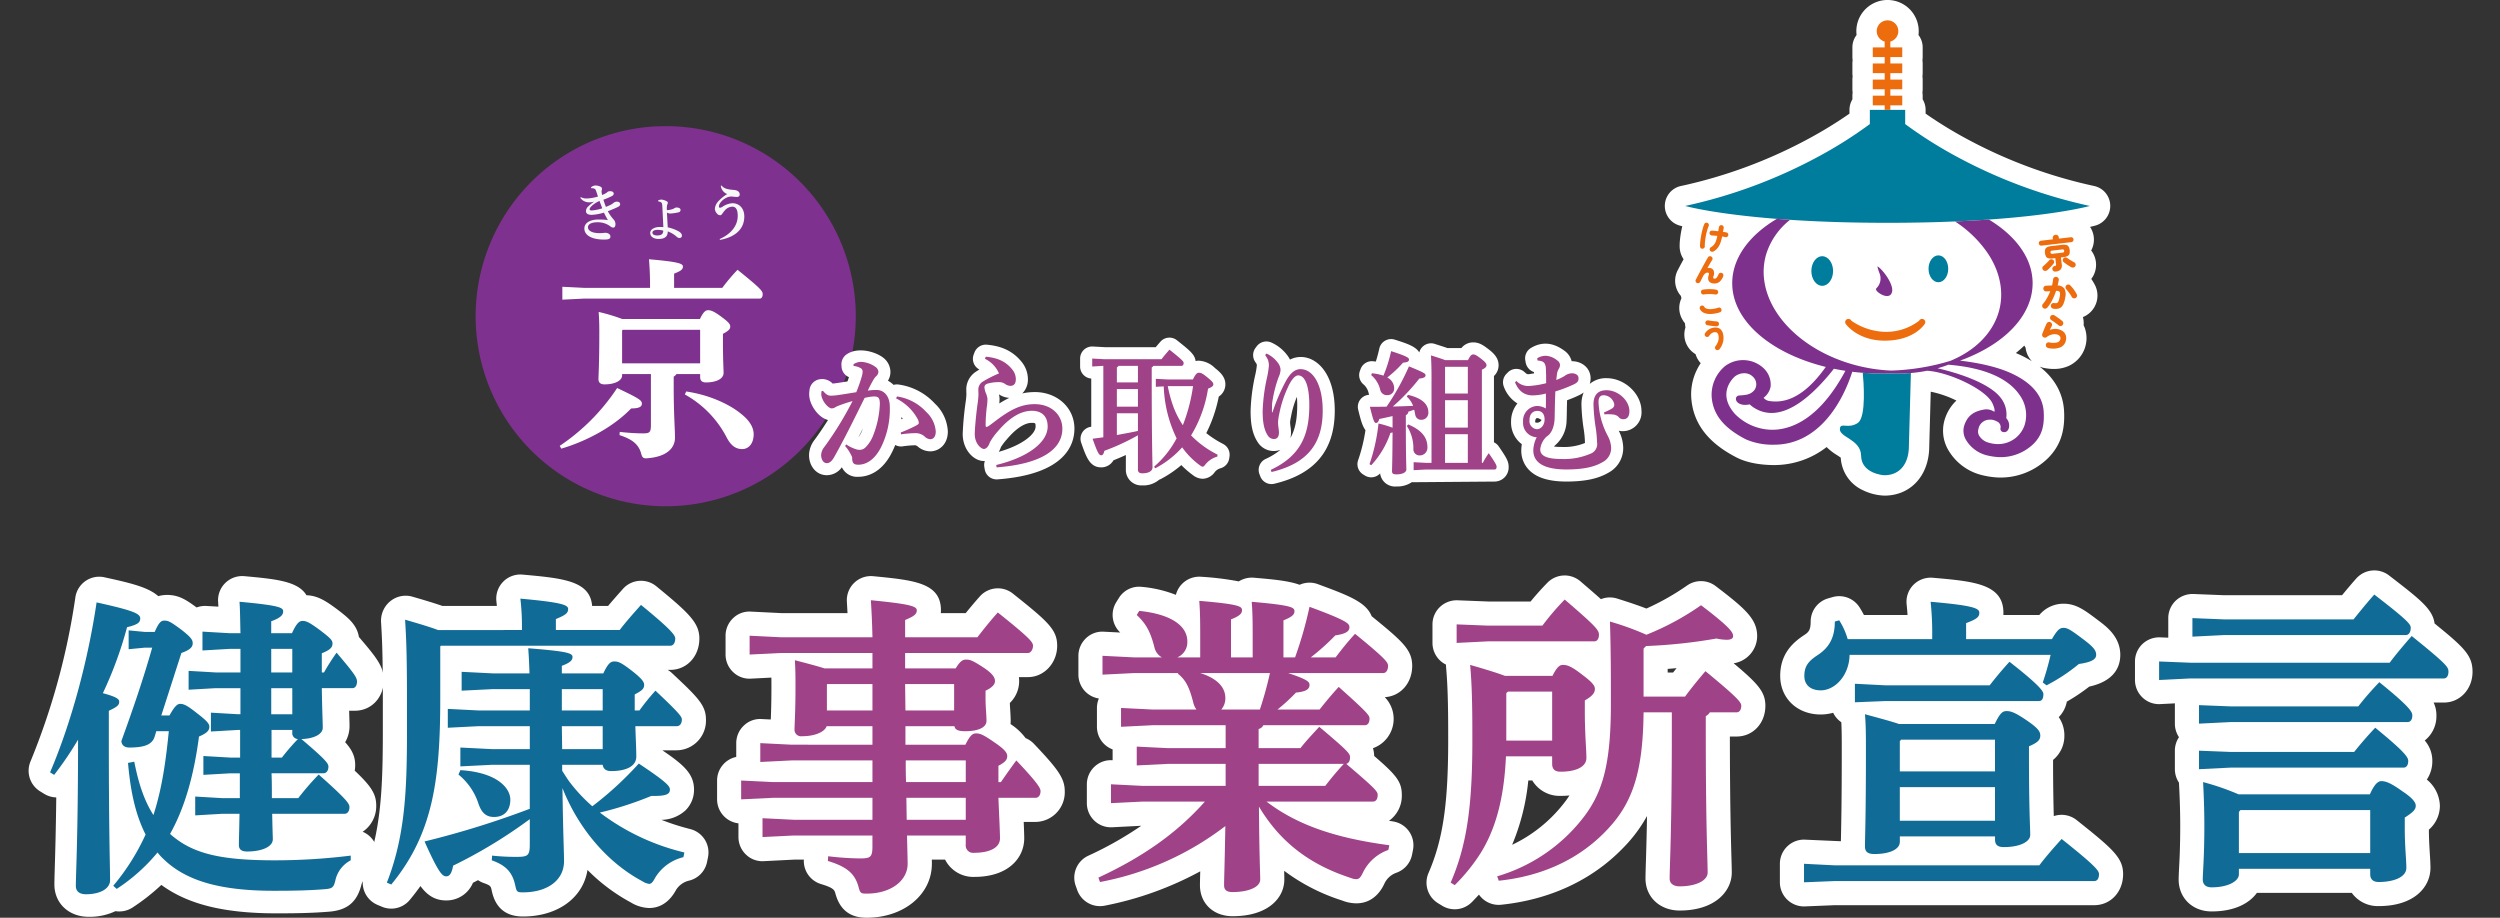 <svg xmlns="http://www.w3.org/2000/svg" width="670" height="245.953" viewBox="0 0 670 245.953">
  <rect x="0" y="0" width="670" height="245.953" fill="#333333" stroke="none"/>
  <g id="kv_logo" transform="translate(8357 11073.003)">
    <g id="キャッチコピー" transform="translate(-8357 -11039.201)">
      <g id="グループ_38969" data-name="グループ 38969" transform="translate(7.67 119.07)">
        <path id="パス_43532" data-name="パス 43532" d="M97.289,55.837c0-3.625-1.957-6.009-6.668-11.531-.535-3.367-3.069-5.3-5.793-7.384-2.992-2.22-5.211-3.7-8.263-3.8-2.241-3.793-8.337-4.349-16.639-5.112a6.473,6.473,0,0,0-7.039,6.9c.03.414.052.832.073,1.267L49.778,36a6.407,6.407,0,0,0-2.651.4c-2.776-2.035-4.737-3.358-7.914-3.358a8.377,8.377,0,0,0-2.358.328c-2.785-2.492-7.888-3.617-14.436-5.061a6.463,6.463,0,0,0-7.785,5.371A185.939,185.939,0,0,1,2.625,77.626a6.467,6.467,0,0,0,2.556,8.048l1.095.672a6.432,6.432,0,0,0,3.237.957c-.108,9.2-.289,15.126-.4,18.872-.065,2.1-.1,3.535-.1,4.47,0,5.013,3.849,8.656,9.16,8.656a16.191,16.191,0,0,0,7.216-1.513,6.512,6.512,0,0,0,4.569-.974,55.774,55.774,0,0,0,7.716-6.061c7.156,5.246,16.9,7.621,30.842,7.621,5.28,0,9.475-.073,14.052-.44,4.966-.384,7.608-2.6,8.768-7.406.272-.78.539-.918.8-1.056A6.458,6.458,0,0,0,95.6,103.74v-1.263a6.465,6.465,0,0,0-3.974-5.966,8.263,8.263,0,0,0,3.638-7c0-3.073-1.276-5.147-5.763-9.375a8.786,8.786,0,0,0,.125-1.483c0-2.332-.836-4.1-2.69-6.147a8.475,8.475,0,0,0,1.172-4.293c0-.668-.03-1.66-.073-3.026-.009-.345-.017-.716-.03-1.116H89.56c4.405,0,7.729-3.539,7.729-8.233" transform="translate(-2.104 -26.47)" fill="#fff"/>
        <path id="パス_43533" data-name="パス 43533" d="M112.021,96.106a62.215,62.215,0,0,1-7.7-2.466,9.812,9.812,0,0,0,6.423-2.526,7.724,7.724,0,0,0,2.3-5.574c0-4.255-2.836-6.7-8.492-10.539h3.875a7.947,7.947,0,0,0,7.815-8.237c0-3.9-2.3-6.056-9.112-12.457a6.464,6.464,0,0,0-1.147-.858h.677c4.457,0,7.815-3.612,7.815-8.406,0-4.2-2.819-6.862-11.544-14.009a6.472,6.472,0,0,0-8.923.694c-1.427,1.6-2.754,3.095-3.992,4.578H85.735c-.535-6.746-7.824-7.41-18.643-8.393a6.469,6.469,0,0,0-7.013,7.151c.047.422.091.836.125,1.241H45.586c-1.841-.647-4.349-1.418-8.19-2.526A6.515,6.515,0,0,0,31.577,35.1a6.749,6.749,0,0,0-2.405,5.591c.241,4.061.474,7.9.474,20.518l0,3.8c.022,17.63.043,30.372-4.944,43.1a6.465,6.465,0,0,0,3.47,8.3l1.181.5a6.455,6.455,0,0,0,7.531-1.828q1.519-1.836,2.841-3.7c1.8,2.457,3.884,3.858,6.91,3.858A7.68,7.68,0,0,0,53.8,110.5c.453-.228.905-.466,1.358-.7a6.411,6.411,0,0,0,1.522.776c1.862.664,1.9.849,2.155,2.06.961,4.582,3.772,6.906,8.345,6.906,9.358,0,16.147-5.022,17.315-12.475a48.751,48.751,0,0,0,11.621,8.712,9.973,9.973,0,0,0,4.91,1.487c4.293,0,6.4-3.375,7.224-4.884a5.622,5.622,0,0,1,3.319-2.418,6.455,6.455,0,0,0,4.97-5.052l.254-1.263a6.463,6.463,0,0,0-4.772-7.539" transform="translate(65.285 -26.793)" fill="#fff"/>
        <path id="パス_43534" data-name="パス 43534" d="M128.981,71.409a15.738,15.738,0,0,0-4.039-3.763c.026-.289.039-.582.039-.866,0-.789-.052-1.733-.116-2.78-.039-.625-.086-1.3-.108-2.009a8.16,8.16,0,0,0,2.5-5.819,9.275,9.275,0,0,0-.069-1.112h2.44c4.306,0,7.815-3.767,7.815-8.4,0-4.332-2.457-6.474-11.863-13.979a6.466,6.466,0,0,0-8.858.746c-1.448,1.625-2.7,3.129-3.8,4.492H106.26c.017-.25.03-.509.03-.772,0-7.362-7.212-8.065-18.13-9.13a6.464,6.464,0,0,0-7.078,6.828c.056.974.116,1.991.172,3.078l-17.475,0-8.419-.418a6.279,6.279,0,0,0-4.78,1.772,6.459,6.459,0,0,0-2.009,4.686v5.052A6.473,6.473,0,0,0,50.581,53.7a6.3,6.3,0,0,0,4.78,1.772l5.492-.28c.009.845.009,1.685.009,2.578,0,4.039-.095,6.832-.172,8.651L58.223,66.3a6.265,6.265,0,0,0-4.78,1.776,6.456,6.456,0,0,0-2.009,4.681v3.694A6.462,6.462,0,0,0,46.3,82.776v5.052a6.471,6.471,0,0,0,5.724,6.423v3.677a6.476,6.476,0,0,0,2.009,4.686,6.279,6.279,0,0,0,4.785,1.772l8.1-.41h2.634a6.464,6.464,0,0,0,4.586,6.543c3.483,1.047,3.634,1.634,3.892,2.612,1.2,4.319,3.927,6.418,8.332,6.418,9.975,0,17.5-6.216,17.5-14.466,0-.315,0-.681-.013-1.108h3.556a8.465,8.465,0,0,0,7.841,4.63c9.233,0,13.367-5.194,13.367-10.341,0-.879-.06-2.474-.138-4.392h3.185a7.946,7.946,0,0,0,7.815-8.233c0-3.474-1.862-5.957-8.259-12.7a6.515,6.515,0,0,0-2.224-1.526" transform="translate(138.21 -26.468)" fill="#fff"/>
        <path id="パス_43535" data-name="パス 43535" d="M153.787,93.577l-.944-.129a8.232,8.232,0,0,0,3.444-6.931c0-3.569-1.513-5.362-7.414-10.453a7.8,7.8,0,0,0-.315-2.082,8.329,8.329,0,0,0,3.16-13.677c4.22-.241,7.349-3.767,7.349-8.393,0-4.375-2.75-6.681-10.871-13.311-1.5-3.811-6.315-5.586-14.4-8.578a6.435,6.435,0,0,0-4.9.168c-3.017-1.1-7.233-1.461-12.276-1.9a6.583,6.583,0,0,0-4.026.987,79.117,79.117,0,0,0-10.044-1.237,6.479,6.479,0,0,0-6.815,4.845,33.014,33.014,0,0,0-9.143-2.142,6.368,6.368,0,0,0-6.173,3.043l-.677,1.095a6.465,6.465,0,0,0,1.026,8.048l.047.052L76.4,42.76a6.265,6.265,0,0,0-4.78,1.776,6.473,6.473,0,0,0-2.009,4.681v5.052a6.467,6.467,0,0,0,5.483,6.393,6.5,6.5,0,0,0-.517,2.535v5.052A6.473,6.473,0,0,0,76.58,72.93a6.365,6.365,0,0,0,2.2,1.375v2.9l-.116,0a6.357,6.357,0,0,0-4.78,1.772,6.476,6.476,0,0,0-2.009,4.686v5.052a6.49,6.49,0,0,0,2.009,4.686,6.4,6.4,0,0,0,4.78,1.772l7.793-.4a94.667,94.667,0,0,1-14.208,8.031,6.471,6.471,0,0,0-3.367,8.039l.418,1.177a6.477,6.477,0,0,0,7.375,4.164,89.077,89.077,0,0,0,25.583-9.2l0,.121c-.043,1.746-.073,2.836-.073,3.586,0,4.9,3.6,8.319,8.742,8.319,9.582,0,13.871-4.94,13.871-9.832,0-.547-.017-1.289-.043-2.336a52.136,52.136,0,0,0,15.557,7.966,10.411,10.411,0,0,0,3.785.75c5.043,0,7.048-4.25,7.561-5.367a5.6,5.6,0,0,1,3.073-2.793,6.47,6.47,0,0,0,4.293-4.867l.25-1.263a6.463,6.463,0,0,0-5.487-7.677" transform="translate(211.732 -26.338)" fill="#fff"/>
        <path id="パス_43536" data-name="パス 43536" d="M172.731,51.483a7.426,7.426,0,0,0,6.3-7.224c0-4.582-3.056-7.332-11.138-13.479a6.478,6.478,0,0,0-7.617-.159,66.441,66.441,0,0,1-10.927,6.194c-1.983-.772-4.586-1.66-7.854-2.681a6.455,6.455,0,0,0-4.336.164c-1.479-1.336-3.3-2.892-5.509-4.793a6.468,6.468,0,0,0-8.858.41c-1.7,1.754-3.108,3.328-4.487,5.017l-11.151,0L98.736,34.6A6.558,6.558,0,0,0,94,36.4a6.463,6.463,0,0,0-1.987,4.664v4.966a6.476,6.476,0,0,0,2.009,4.686,6.557,6.557,0,0,0,1.612,1.121,5.736,5.736,0,0,0,.026.664c.405,4.543.565,9.574.565,17.975.082,18.272-1.3,28.014-5.28,37.23a6.462,6.462,0,0,0,2.548,8.069l1.095.672a6.458,6.458,0,0,0,8.031-1.009c.6-.616,1.22-1.272,1.854-1.957a6.454,6.454,0,0,0,5.961,2.711c13.035-1.354,24.307-6.6,32.579-15.13a39.074,39.074,0,0,0,6.5-8.647c-.1,5.767-.224,9.742-.31,12.514-.06,2-.1,3.349-.1,4.246,0,4.961,3.854,8.569,9.16,8.569,9.591,0,13.962-5.272,13.962-10.173,0-.841-.035-2.116-.091-4-.138-5.13-.405-14.557-.418-32.463h1.789c4.405,0,7.724-3.543,7.724-8.237,0-3.66-1.854-5.815-8.487-11.38m-55.046,31.4h1.069a8.522,8.522,0,0,0,7.591,4.125c.832,0,1.621-.039,2.367-.112-.293.457-.595.9-.914,1.336a38.5,38.5,0,0,1-14.449,11.893,59.543,59.543,0,0,0,4.336-17.242m39.735-30.1c-.323.4-.634.789-.935,1.168h-1.448v-.97q1.209-.091,2.384-.2" transform="translate(284.22 -26.594)" fill="#fff"/>
        <path id="パス_43537" data-name="パス 43537" d="M191.915,93.047a6.5,6.5,0,0,0-6.121-1.056c-.086-3-.185-7.625-.194-15.061a8.271,8.271,0,0,0,3.03-6.518,8.5,8.5,0,0,0-1.509-4.948,7.943,7.943,0,0,0,2.164-4.151,51.03,51.03,0,0,0,6.013-4.03c6.819-1.513,8.319-5.392,8.319-8.509,0-4.811-3.677-7.565-5.854-9.2-3.716-2.81-5.957-4.509-9.367-4.509a8.428,8.428,0,0,0-6.479,3.03h-9.634c.009-.194.013-.4.013-.6,0-7.742-7.953-8.431-18.953-9.388a6.519,6.519,0,0,0-5.168,1.905,6.453,6.453,0,0,0-1.819,5.2c.09.914.181,1.806.241,2.884H134.917c-.353-.69-.75-1.371-1.164-2.035a6.464,6.464,0,0,0-7.246-2.767l-1.177.336a6.469,6.469,0,0,0-4.69,6.22c0,2.241-.539,2.841-1.707,3.6-3.009,1.97-6.457,5-6.457,10.966,0,5.987,4.556,10.337,10.841,10.337a12.392,12.392,0,0,0,3.349-.461,6.453,6.453,0,0,0,2.185,2.535c.121,2.3.121,4.517.121,7.793,0,12.9-.129,19.053-.2,22.449-.013.634-.022,1.181-.035,1.655l-9.556-.422a6.414,6.414,0,0,0-4.78,1.772,6.48,6.48,0,0,0-2.013,4.686v4.97a6.472,6.472,0,0,0,6.466,6.466c.086,0,.177,0,.263-.009l7.987-.328h69.546c4.4,0,7.724-3.578,7.724-8.319,0-4.4-2.793-6.806-12.462-14.492" transform="translate(356.95 -26.143)" fill="#fff"/>
        <path id="パス_43538" data-name="パス 43538" d="M214.76,41.855c-.517-3.871-3.832-6.423-12.207-12.88a6.469,6.469,0,0,0-8.742.78c-1.1,1.22-2.509,2.892-3.849,4.526H158.408l-8.293-.332a6.605,6.605,0,0,0-4.737,1.8,6.455,6.455,0,0,0-1.987,4.664v4.966c0,.091,0,.185,0,.276l-2.2-.086a6.544,6.544,0,0,0-4.737,1.8,6.462,6.462,0,0,0-1.987,4.664v4.966a6.476,6.476,0,0,0,2.009,4.686,6.377,6.377,0,0,0,4.78,1.772l3.918-.2c-.013.155-.013.319-.013.478V68.7a6.469,6.469,0,0,0,1.1,3.621,6.469,6.469,0,0,0-1.1,3.621V80.9a6.49,6.49,0,0,0,1.091,3.6l.009.2c.155,2.763.332,6.974.332,11.354,0,5.608-.185,9.1-.31,11.4-.065,1.293-.112,2.25-.112,3,0,4.961,3.707,8.569,8.824,8.569,6.134,0,10.1-2.155,12.138-4.97h25.441a8.579,8.579,0,0,0,7.207,3.539c9.587,0,13.876-5.151,13.876-10.255,0-.991-.069-2.224-.164-3.7-.108-1.767-.25-3.948-.259-6.53a8.486,8.486,0,0,0,2.948-6.436,9.409,9.409,0,0,0-3.5-6.987,8.771,8.771,0,0,0,1.474-4.97,8.271,8.271,0,0,0-2.03-5.5,8.3,8.3,0,0,0,3.125-6.707,7.878,7.878,0,0,0-.746-3.466h2.785c4.285,0,7.643-3.617,7.643-8.237,0-4.38-2.216-6.5-10.177-12.949" transform="translate(430.037 -27.631)" fill="#fff"/>
        <g id="グループ_38661" data-name="グループ 38661" transform="translate(190.955 7.811)">
          <path id="パス_43552" data-name="パス 43552" d="M61.353,72.42l-8.423.418V67.786l8.423.422H82.987V63.243H70.7c-.422,1.431-2.948,2.694-6.569,2.694A1.765,1.765,0,0,1,62.107,64c0-1.259.254-4.63.254-11.194,0-2.444,0-4.548-.168-7.242,3.875,1.009,6.4,1.685,7.914,2.19h12.88V43.626H58.495l-8.427.422V39l8.427.418H82.987c-.082-4.039-.254-7.156-.422-9.931,10.358,1.009,12.3,1.6,12.3,2.694s-.763,1.6-3.121,2.608v4.63h19.367c1.685-2.185,3.367-4.293,5.47-6.651,8.759,6.987,9.431,8,9.431,8.927,0,1.009-.591,1.935-1.349,1.935H91.742v4.125H105.3c1.263-2.1,2.022-2.358,2.776-2.358,1.013,0,1.685.168,4.884,2.272,2.612,1.772,2.862,2.78,2.862,3.539,0,.927-.927,1.767-2.526,2.526v2.017c0,2.358.254,4.548.254,6.065,0,1.681-2.022,2.776-5.724,2.776-1.935,0-2.694-.418-2.862-1.345H91.828v4.966h16.078c1.267-2.608,2.022-3.03,2.78-3.03,1.095,0,1.767.168,5.052,2.44,2.862,1.94,3.371,2.862,3.371,3.621,0,1.013-.595,1.685-2.362,2.612v4.375h.672c1.431-2.1,2.694-3.871,4.125-5.806,6.233,6.565,6.487,7.574,6.487,8.25,0,1.009-.509,1.767-1.349,1.767h-9.936c.168,4.293.422,9.091.422,10.858,0,2.612-2.948,3.875-6.906,3.875a1.982,1.982,0,0,1-2.272-2.19v-2.44H92.251c.082,3.871.168,6.229.168,7.574,0,4.466-4.38,8-11.026,8-1.522,0-1.69-.168-2.108-1.685-.927-3.535-2.948-5.47-8.246-7.069l.078-1.263a79.077,79.077,0,0,0,8.5.586c2.862,0,3.367-.336,3.367-3.28V92.542H61.939l-8.414.418V87.908l8.414.422H82.987V82.438h-26.6l-8.587.418V77.809l8.587.418h26.6V72.42ZM82.987,59.032V51.958H70.866l-.086.086v6.987Zm8.841,0h13.048V51.958H91.742ZM91.91,72.42c0,1.935,0,3.871.086,5.806h16V72.42Zm.259,15.91h15.824V82.438H92.078Z" transform="translate(-47.796 -29.311)" fill="#9f4288"/>
          <path id="パス_43553" data-name="パス 43553" d="M122.714,44.678a104.485,104.485,0,0,0,3.871-13.557c10.018,3.707,10.694,4.461,10.694,5.474,0,1.095-.927,1.767-3.789,2.19a61.365,61.365,0,0,1-6.569,5.893h6.651c1.685-2.19,3.117-4.043,5.22-6.315,8.25,6.733,8.841,7.66,8.841,8.587,0,1.009-.422,1.935-1.349,1.935H120.86c5.3,1.767,5.724,2.358,5.724,3.2,0,1.095-.927,1.772-3.621,2.022A50.783,50.783,0,0,1,118,58.653h11.281c1.6-2.022,3.2-3.957,5.134-6.061,7.832,6.987,8.255,7.66,8.255,8.5,0,1.013-.422,1.767-1.263,1.767h-27.2a1.924,1.924,0,0,1-1.263,1.013v5.134h11.2c1.6-2.022,3.112-3.621,5.052-5.724,7.574,6.4,8.25,7.156,8.25,8.168,0,.927-.341,1.6-1.013,1.767,7.914,6.733,8.418,7.41,8.418,8.332,0,1.013-.418,1.772-1.263,1.772H115.05c8.168,6.229,18.354,9.763,32.92,11.7l-.254,1.263a11.952,11.952,0,0,0-6.733,5.9c-.672,1.431-1.095,1.935-1.854,1.935a4.185,4.185,0,0,1-1.513-.336c-11.113-3.621-18.945-9.681-24.583-19.113.082,13.048.336,17.6.336,19.531,0,2.108-3.285,3.371-7.41,3.371-1.6,0-2.272-.591-2.272-1.854,0-1.767.168-5.556.336-15.828a79.237,79.237,0,0,1-33.592,14.988l-.422-1.181c11.957-5.556,21.048-11.953,28.54-20.372H81.794l-8.418.418V78.688l8.418.422h22.311V73.218H88.7l-8.419.418V68.588l8.419.418h15.406V62.86H84.488l-8.418.422V58.23l8.418.422H96.277a5.378,5.378,0,0,1-.841-1.854c-1.095-4.293-2.108-6.147-4.13-7.746l.086-.168H79.522l-8.418.422V44.255l8.418.422h7.492A4.151,4.151,0,0,1,85,41.9c-1.181-4.63-2.526-6.483-4.716-8.587l.672-1.095c8.923.927,12.88,4.211,12.88,8.168a4.4,4.4,0,0,1-2.694,4.293h6.147V39.626c0-3.957,0-6.819-.25-10.1,10.945.927,11.449,1.517,11.449,2.526,0,.841-.591,1.517-2.948,2.44v10.19h5.811v-4.8c0-3.957,0-6.819-.254-10.1,10.776.927,11.453,1.513,11.453,2.526,0,.841-.591,1.513-2.948,2.44v9.936Zm-9.431,13.975a98.681,98.681,0,0,0,2.694-9.768H97.286c4.63,1.431,6.737,3.875,6.737,6.651a4.513,4.513,0,0,1-1.095,3.117Zm-.336,20.458H130.8c1.513-1.935,2.944-3.7,4.966-5.893H112.946Z" transform="translate(25.741 -29.182)" fill="#9f4288"/>
          <path id="パス_43554" data-name="パス 43554" d="M119.187,49.9c1.181-2.354,1.94-2.944,2.78-2.944,1.095,0,2.19.25,5.388,2.776,2.608,1.94,3.2,2.862,3.2,3.621,0,1.013-.5,1.854-2.694,3.117v2.944c0,6.065.422,10.272.422,12.462,0,2.526-3.03,3.7-6.905,3.7-1.431,0-2.272-.586-2.272-2.1V71.454H106.73c-.422,8.927-1.935,18.1-6.737,25.85A49.154,49.154,0,0,1,93,105.972L91.91,105.3c4.548-10.522,5.893-21.385,5.811-39.821,0-8.587-.168-13.807-.591-18.522,4.716,1.345,7.578,2.272,9.345,2.944ZM93.509,36.094l8.423.336h14.561a69.464,69.464,0,0,1,5.979-6.987c8.337,7.16,9.177,8.168,9.177,9.431,0,1.177-.591,1.767-1.177,1.767h-28.54l-8.423.422Zm50.1,23.574c-.172,16.669-3.2,24.751-10.19,31.907-7.914,8.168-18.1,12.126-28.622,13.22l-.422-1.181a45.266,45.266,0,0,0,23.656-16.5c4.97-6.819,6.819-14.647,6.819-29.885,0-7.5,0-13.557-.25-21.889a74.859,74.859,0,0,1,9.763,3.535,71.734,71.734,0,0,0,14.651-7.914c8.082,6.147,8.587,7.324,8.587,8.332,0,.509-.5.927-1.685.927a13.349,13.349,0,0,1-2.776-.336A140.328,140.328,0,0,1,144.279,41.9l-.672.672v12.88h11.113c1.6-2.185,3.535-4.543,5.47-6.819,8.591,7.074,9.6,8.337,9.6,9.263,0,1.009-.422,1.767-1.263,1.767H161.37a2.56,2.56,0,0,1-1.091,1.009v3.957c0,25.6.5,34.855.5,37.972,0,2.19-3.194,3.7-7.492,3.7-1.772,0-2.694-.841-2.694-2.1,0-3.285.586-12.966.586-39.571V59.669Zm-36.372-5.556-.422.422V67.246h12.294V54.112Z" transform="translate(98.245 -29.443)" fill="#9f4288"/>
        </g>
        <g id="グループ_38660" data-name="グループ 38660" transform="translate(5.753 6.47)">
          <path id="パス_43550" data-name="パス 43550" d="M3.6,75.2C9.328,61.811,13.79,45.06,16.066,29.654c9.931,2.185,11.7,3.03,11.7,4.293,0,1.177-.841,1.681-3.535,2.358a104.894,104.894,0,0,1-6.483,17.678c3.453.927,4.38,1.517,4.38,2.272,0,1.013-.672,1.431-2.78,2.444v8c0,24.583.336,34.269.336,37.381,0,2.276-2.608,3.789-6.483,3.789-1.767,0-2.694-.841-2.694-2.19,0-3.367.591-13.47.591-39.23a91.564,91.564,0,0,1-6.4,9.427Zm22.561-2.862c1.013,5.052,2.358,9.936,5.138,14.311,2.358-7.237,3.367-14.9,4.125-22.479H32.062L31.64,65.6c-.672,2.108-2.612,2.948-6.819,2.948-1.349,0-2.1-.759-2.1-1.767,3.03-8.337,5.893-16.669,8.25-25.005h-1.94l-4.375.422V37.146l4.375.422H31.64c1.177-2.7,1.767-3.035,2.608-3.035,1.095,0,1.685.336,4.548,2.444,2.694,2.1,3.03,2.776,3.03,3.621,0,1.009-.672,1.767-3.03,2.608L33.407,59.962H35.6c1.345-2.444,2.1-3.117,2.862-3.117,1.095,0,2.1.591,4.548,2.526,2.608,2.022,3.28,2.78,3.28,3.621,0,1.095-.841,1.767-2.776,2.608-1.431,10.863-3.957,19.281-7.664,25.932l-.082.168a12.309,12.309,0,0,0,1.095.927c5.724,4.548,13.134,6.147,27.023,6.147a164.382,164.382,0,0,0,20.29-1.263v1.263a8.008,8.008,0,0,0-4.039,5.052c-.5,2.272-.841,2.526-3.03,2.694-4.211.336-8.082.418-13.557.418-15.07,0-23.911-2.944-29.717-8.669a12.636,12.636,0,0,1-1.431-1.6,48.468,48.468,0,0,1-10.944,9.768l-.927-.841A59.909,59.909,0,0,0,29.2,91.868c-3.03-5.979-4.125-12.63-4.711-19.195Zm28.372-1.095v-7.41h-.586l-7.242.422V59.2l7.242.422h.672V52.638H47.972l-7.242.418V48l7.242.422h6.651V42.112H51.675l-7.237.422V37.482l7.237.422h2.948c-.086-3.453-.086-6.065-.254-8.423,11.031,1.013,11.7,1.6,11.7,2.612,0,.841-.591,1.685-3.2,2.608v3.2H68.43c1.345-2.948,2.1-3.285,2.862-3.285.927,0,1.767.336,4.716,2.526,2.862,2.19,3.285,2.694,3.285,3.535,0,1.013-.591,1.685-2.867,2.612v5.134h.591a58.948,58.948,0,0,1,3.367-5.3c4.884,5.724,5.474,6.733,5.474,7.742s-.422,1.772-1.263,1.772H76.426c.086,5.806.254,9.091.254,10.608,0,1.681-2.272,2.944-5.724,3.03,6.651,5.638,7.242,6.565,7.242,7.405,0,1.013-.509,1.772-1.349,1.772H62.956c.086,2.185.086,4.461.086,6.651h7.074a74.959,74.959,0,0,1,5.47-6.315c7.914,6.987,8.25,7.914,8.25,8.755,0,1.009-.5,1.767-1.345,1.767H63.128c.082,4.63.168,6.147.168,6.819,0,2.022-2.948,3.285-6.905,3.285-1.517,0-2.19-.591-2.19-1.767s.086-3.371.168-8.337H49.658l-7.16.422V81.683l7.16.422h4.8V75.454H51.93l-7.242.418V70.82l7.242.422Zm8.337-22.816h5.643V42.112H62.874Zm5.643,4.211H62.874v6.987h5.643Zm-2.78,18.6a57.759,57.759,0,0,1,4.293-4.966,1.577,1.577,0,0,1-1.513-1.767v-.677H62.956v7.41Z" transform="translate(-3.604 -27.551)" fill="#106c96"/>
          <path id="パス_43551" data-name="パス 43551" d="M61.962,37.8V36.372a64.29,64.29,0,0,0-.422-6.987c11.113,1.013,12.8,1.685,12.8,2.78,0,1.177-.845,1.681-3.285,2.694V37.8H88.144c1.681-2.185,3.621-4.375,5.724-6.733,7.914,6.483,9.177,8.082,9.177,9.009,0,1.009-.422,1.935-1.349,1.935H40.237l-.168.168V56.076c0,21.8-1.935,36.368-13.13,49.925l-1.181-.5c5.811-14.82,5.388-29.3,5.388-49.252,0-13.134-.254-17.009-.5-21.217,4.379,1.263,7.074,2.1,8.841,2.776ZM50.341,63.568l-8.25.422V58.938l8.25.418H64.066V53.632h-9.85l-8.418.422V49l8.418.422H63.98c-.082-2.526-.168-4.548-.336-6.737,10.776.845,11.871,1.349,11.871,2.358s-.927,1.6-2.862,2.358v2.022H83.765c1.181-2.526,1.935-3.2,2.862-3.2,1.095,0,1.767.168,4.716,2.44,2.694,2.1,3.367,3.03,3.367,3.789,0,1.009-.418,1.513-2.526,2.608v4.293h1.263a60.159,60.159,0,0,1,4.293-5.3c6.905,6.483,7.074,7.074,7.074,7.746,0,1.009-.5,1.767-1.349,1.767H92.352c.086,2.862.254,6.147.254,8.168,0,2.608-2.78,3.871-6.737,3.871-1.263,0-2.1-.5-2.272-1.685H72.739v1.6c.672,1.013,1.259,2.022,2.017,3.035a44.3,44.3,0,0,0,6.065,6.479A91.044,91.044,0,0,0,93.278,73.585c7.578,5.052,8.337,6.061,8.337,6.987,0,1.263-1.095,1.767-4.97,1.685A90.7,90.7,0,0,1,82.838,86.72a60.8,60.8,0,0,0,22.648,10.694l-.25,1.263a12.15,12.15,0,0,0-7.5,5.388c-.672,1.263-1.095,1.767-1.681,1.767a4.239,4.239,0,0,1-1.767-.677c-9.513-5.048-17.259-14.311-21.471-25,.168,12.457.422,16.837.422,19.613,0,4.97-4.293,8.337-11.031,8.337-1.513,0-1.685-.168-2.022-1.767-.754-3.621-2.526-5.474-6.311-6.819l.082-1.263a58.767,58.767,0,0,0,6.565.336c3.035,0,3.539-.336,3.539-3.367V88.487a131.451,131.451,0,0,1-20.544,12.462c-.336,1.854-.841,2.862-1.849,2.862s-2.022-.841-5.811-9.345a241.57,241.57,0,0,0,28.2-8.755V73.922H53.88l-8.423.422V69.292l8.423.422H64.066V63.568ZM45.457,75.353c9.854.591,13.389,4.8,13.389,7.914,0,2.694-1.431,4.634-4.38,4.634-2.358,0-3.453-1.435-4.207-3.707a16.7,16.7,0,0,0-5.306-7.66ZM83.6,53.632H72.652v5.724H83.6ZM72.652,63.568l.086,6.147H83.6V63.568Z" transform="translate(64.498 -28.295)" fill="#106c96"/>
          <path id="パス_43555" data-name="パス 43555" d="M113.89,104.765V99.8l8.25.418h54.809c1.854-2.44,3.789-4.63,5.979-7.069,9.009,7.156,10.018,8.5,10.018,9.427,0,1.095-.422,1.854-1.263,1.854H122.14Zm34.351-65.921a78.624,78.624,0,0,0-.422-9.263c11.621,1.013,13.052,1.772,13.052,2.948,0,1.263-.927,1.767-3.539,2.78V39.6h22.984c1.431-2.444,2.108-3.03,3.117-3.03,1.095,0,2.022.586,5.474,3.2,2.694,2.022,3.28,2.944,3.28,4.039s-1.009,1.935-4.63,2.444a48.163,48.163,0,0,1-8.673,5.724l-1.009-.759a73.775,73.775,0,0,0,2.1-7.41H126.1c-.082,5.474-3.871,9.513-7.746,9.513-2.272,0-4.375-1.095-4.375-3.871,0-2.612,1.095-3.957,3.535-5.556,3.367-2.19,4.63-5.052,4.63-9.009l1.181-.336a19.436,19.436,0,0,1,2.272,5.052h22.648ZM127.529,56.521V51.555l8.25.422h27.868c1.685-2.19,3.539-4.38,5.306-6.315,8.418,6.565,9.091,8,9.091,8.673,0,1.095-.336,1.849-1.177,1.849H135.779ZM165,62.332c1.513-3.117,2.19-3.453,3.2-3.453,1.177,0,2.358.422,5.556,2.612,3.03,2.1,3.453,2.944,3.453,3.957,0,1.095-.591,1.849-3.03,2.862v2.44c0,14.9.336,19.363.336,21.3s-2.948,3.28-7.074,3.28c-1.6,0-2.358-.586-2.358-2.017v-.845h-25.51V93.9c0,2.022-2.694,3.285-6.819,3.285-1.767,0-2.526-.591-2.526-2.022,0-2.608.254-7.574.254-25.51,0-4.125,0-6.733-.254-9.931,4.634,1.263,7.41,2.017,9.1,2.608ZM139.9,66.543l-.336.418v8.082h25.51v-8.5Zm-.336,21.721h25.51V79.255h-25.51Z" transform="translate(356.163 -27.649)" fill="#106c96"/>
          <path id="パス_43556" data-name="パス 43556" d="M144.39,47.4h53.373c1.686-2.276,4.125-5.138,5.9-7.156,9.6,7.746,9.85,8.332,9.85,9.6,0,1.181-.591,1.767-1.181,1.767H144.39l-8.423.422V47.064Zm8.923-11.617h34.769c1.685-2.108,3.957-4.884,5.556-6.651,9.177,7.069,9.768,8,9.768,8.923,0,1.009-.422,1.935-1.349,1.935H153.313l-8.419.422v-4.97ZM155.08,59.1h34.264a78.692,78.692,0,0,1,5.643-6.483c8.332,6.733,8.841,8,8.841,8.923,0,1.009-.422,1.767-1.263,1.767H155.08l-8.419.422V58.767Zm0,12.207h33.17c1.6-2.022,3.707-4.461,5.643-6.483,8.25,6.733,8.841,8,8.841,8.923,0,1.009-.422,1.767-1.263,1.767H155.08l-8.419.422V70.974Zm37.381,11.363c1.177-2.694,2.19-3.535,3.03-3.535,1.095,0,2.358.336,5.643,2.694,2.944,1.935,3.617,3.117,3.617,3.875,0,1.009-.586,1.681-2.944,3.2V91.85c0,4.8.422,8.337.422,10.526,0,2.526-3.453,3.789-7.41,3.789-1.431,0-2.276-.677-2.276-2.108v-1.431H157.352v1.517c0,1.685-2.694,3.453-7.324,3.453-1.513,0-2.358-.759-2.358-2.108,0-2.017.422-5.806.422-14.393,0-4.379-.168-8.591-.336-11.7a65.783,65.783,0,0,1,9.513,3.28Zm-34.687,4.211-.422.5V98.42h35.191V86.885Z" transform="translate(429.249 -29.132)" fill="#106c96"/>
        </g>
      </g>
      <g id="グループ_38968" data-name="グループ 38968" transform="translate(127.476 0.001)">
        <path id="パス_43539" data-name="パス 43539" d="M101.875,50.938A50.938,50.938,0,1,1,50.938,0a50.94,50.94,0,0,1,50.938,50.938" transform="translate(0 0)" fill="#7e318e"/>
        <path id="パス_43540" data-name="パス 43540" d="M5.228,58.287a55.334,55.334,0,0,0,15.384-15.5c6.108,2.879,6.63,3.341,6.63,4.207,0,.75-.634,1.267-2.879,1.267C19.806,52.989,12.84,56.908,5.638,59.037Zm24.2-42.98c0-2.707-.112-4.957-.289-7.03,7.9.69,9.1,1.151,9.1,1.961s-.634,1.211-2.362,1.9v3.8H48.79A52.179,52.179,0,0,1,52.881,11.1c5.987,4.841,6.737,5.647,6.737,6.513,0,.806-.345,1.211-.8,1.211H11.685l-5.759.284V15.651l5.759.289H29.427ZM21.94,39.045v.405c0,1.211-1.672,2.362-4.724,2.362-1.039,0-1.612-.461-1.612-1.44,0-1.039.228-3.634.228-12.677,0-2.418-.06-3.573-.172-5.3A51.677,51.677,0,0,1,22,24.294h20.8c.922-1.957,1.556-2.362,2.19-2.362.75,0,1.56.289,3.517,1.729s2.418,2.017,2.418,2.651c0,.75-.578,1.211-1.957,1.957V30.23c0,5.358.172,7.664.172,8.47,0,1.785-2.25,2.591-4.729,2.591-.978,0-1.552-.4-1.552-1.44v-.806H36.514a2.174,2.174,0,0,1-.746.694v2.591c0,7.548.345,11.35.345,13.772,0,2.819-2.246,5.013-7.03,5.474-1.5.172-1.729,0-2.129-1.556-.75-2.25-2.366-3.517-5.707-4.612l.06-.862a58.682,58.682,0,0,0,6.164.4c1.845,0,2.19-.228,2.19-2.3v-13.6Zm.172-11.867-.172.172v8.815H42.855V27.178Zm17,16.535c5.871.862,11.4,3.224,14.863,6.108,2.129,1.724,3.224,3.513,3.224,5.358,0,2.591-1.44,3.974-3.052,3.974-1.733,0-3-.922-4.091-2.94A27.737,27.737,0,0,0,38.764,44.519Z" transform="translate(17.307 27.399)" fill="#fff"/>
        <path id="パス_43541" data-name="パス 43541" d="M9.364,4.2a1.974,1.974,0,0,1,1.2-.509,3.513,3.513,0,0,1,1.267.276c.332.151.478.349.478.595a1.333,1.333,0,0,1-.065.427,1.365,1.365,0,0,0-.017.56,6.417,6.417,0,0,0,.129.69,5.544,5.544,0,0,0,.905-.427,2.449,2.449,0,0,0,.56-.4c.1-.1.3-.181.772-.181.543,0,.871.28.871.677,0,.228-.129.427-.491.625A17.409,17.409,0,0,1,12.7,7.5c.181.608.427,1.332.672,1.923a12.794,12.794,0,0,0,1.4-.625,3.46,3.46,0,0,0,.595-.41,1.491,1.491,0,0,1,.983-.362c.526,0,.841.293.841.69,0,.3-.2.543-.642.754-.543.263-1.56.707-2.664,1.121A10.712,10.712,0,0,0,15.5,12.879a1.825,1.825,0,0,1,.427,1.168c0,.724-.28.935-.625.935a1.264,1.264,0,0,1-.772-.358,5.6,5.6,0,0,0-3.453-1.069c-1.647,0-2.517.543-2.517,1.332,0,.888,1.022,1.578,3.091,1.578.362,0,.724-.017.94-.034.147-.017.427-.065.56-.065.772,0,1.427.392,1.427,1,0,.707-.591.823-1.707.823-3.47,0-5.28-1.25-5.28-2.957,0-1.513,1.513-2.418,3.78-2.418a16.311,16.311,0,0,1,2.517.147c-.392-.69-.69-1.233-1.052-1.991a13.7,13.7,0,0,1-3.224.595c-1.315,0-1.595-.5-1.595-1.069a1.852,1.852,0,0,1,.677-1.25A10.979,10.979,0,0,1,10.217,8.03a5.061,5.061,0,0,1-1.263.181c-.181,0-.362-.017-.543-.034A2.847,2.847,0,0,1,6.506,7.008l.147-.194A3.117,3.117,0,0,0,8.2,7.176a11.163,11.163,0,0,0,3.043-.526c-.164-.478-.345-1.039-.526-1.547-.164-.461-.379-.69-1.315-.677Zm.3,4.884c-.444.444-.66.737-.66.953s.147.345.578.345a11.434,11.434,0,0,0,2.81-.573c-.246-.642-.491-1.285-.741-1.974a7.868,7.868,0,0,0-1.987,1.25" transform="translate(21.539 12.213)" fill="#f7f8f8"/>
        <path id="パス_43542" data-name="パス 43542" d="M12.956,4.829a1.9,1.9,0,0,1,.853-.263,3.375,3.375,0,0,1,1.2.315c.427.181.573.375.573.556a1.118,1.118,0,0,1-.164.478,4.267,4.267,0,0,0-.1,1.379c0,.1.034.116.151.1A5.668,5.668,0,0,0,16.9,7.1c.41-.164.638-.41,1-.41.724,0,1.086.3,1.086.642A.65.65,0,0,1,18.383,8a13.171,13.171,0,0,1-2.173.31,1.829,1.829,0,0,1-.871-.263c.082,1.647.164,3.142.216,3.966A10.236,10.236,0,0,1,18.5,13.1c.573.328.853.724.853,1.1a.636.636,0,0,1-.66.677,1.273,1.273,0,0,1-.819-.414A7.244,7.244,0,0,0,15.555,13.1c.017,1.4-.841,2.022-2.435,2.022-1.2,0-2.267-.5-2.267-1.629,0-1.017,1.28-1.578,2.479-1.578.478,0,.823.017,1.039.017-.065-1.466-.164-3.371-.263-5.362-.034-.72-.082-1-.233-1.164a1.233,1.233,0,0,0-.888-.332Zm-1.513,8.6c0,.379.379.754,1.25.754,1.315,0,1.642-.526,1.66-1.3a6.263,6.263,0,0,0-1.547-.194c-.69,0-1.362.211-1.362.737" transform="translate(35.927 15.116)" fill="#f7f8f8"/>
        <path id="パス_43543" data-name="パス 43543" d="M16.152,18.056C18.915,16.854,21,14.7,21,11.841c0-2.009-.737-2.453-1.444-2.453a2.759,2.759,0,0,0-2.009,1,8.733,8.733,0,0,0-.69.888c-.164.263-.345.409-.556.409a1.152,1.152,0,0,1-.858-.444,2.042,2.042,0,0,1-.573-1.315,3.4,3.4,0,0,1,.754-1.789A10.641,10.641,0,0,1,18.191,6,2.657,2.657,0,0,1,16.467,3.8l.164-.112c.672.819,1.5,1.069,3.354,1.216,1.052.082,1.547.56,1.547,1.233,0,.4-.28.642-.793.642-.457,0-1.168-.116-1.513-.116a3.162,3.162,0,0,0-1.427.414,4.21,4.21,0,0,0-1.483,1.3,1.728,1.728,0,0,0-.358.935c0,.28.147.362.31.362a1.44,1.44,0,0,0,.591-.228,5.4,5.4,0,0,1,2.711-.987c1.879,0,3.194,1.414,3.194,3.552,0,3.634-2.8,5.621-6.513,6.28Z" transform="translate(49.235 12.199)" fill="#f7f8f8"/>
        <path id="パス_43544" data-name="パス 43544" d="M44.717,23.092a3.234,3.234,0,0,0-1.336.1,6.451,6.451,0,0,0-1.517-1.125,4.4,4.4,0,0,0,.672-2.345,4.906,4.906,0,0,0-2.035-3.9c-2.017-1.509-6.612-2.892-9.664-.849A3.234,3.234,0,0,0,29.406,17.9l.03.461a3.235,3.235,0,0,0,1.987,2.754c-.112.341-.246.728-.4,1.147-.922.147-1.871.3-2.888.444-.448.069-.819.108-1.108.129l-.134-.155a3.888,3.888,0,0,0-3.414-.983,3.255,3.255,0,0,0-2.621,2.767,9.483,9.483,0,0,0-.095,1.155,5.977,5.977,0,0,0,.4,2.207c.754,2.06,2.552,4.237,4.638,4.776-1.138,1.819-2.328,3.591-3.561,5.272a6.9,6.9,0,0,0-1.517,4.121c0,3.078,2.043,5.4,4.759,5.4a5.012,5.012,0,0,0,4.039-2.138,4.49,4.49,0,0,0,4.38,2.565c2.151,0,6.19-.849,9.035-6.543.328-.655.625-1.315.888-1.987a3.136,3.136,0,0,0,1.987.366,26.988,26.988,0,0,1,3.436-.289l.457.2A5.233,5.233,0,0,0,53.192,41c2.349,0,4.729-1.828,4.729-5.328a10.975,10.975,0,0,0-3.487-7.487,16.191,16.191,0,0,0-9.716-5.091M34.975,35.368a8.169,8.169,0,0,1-1.026,1.888h0c.4-.776.8-1.56,1.2-2.371-.06.164-.116.323-.172.483m10.513-3.535q.188.194.362.4c-.129.056-.267.116-.409.177.017-.19.034-.384.047-.578" transform="translate(68.624 46.158)" fill="#fff"/>
        <path id="パス_43545" data-name="パス 43545" d="M49.566,26.3a15.093,15.093,0,0,0-3.319.358,5.17,5.17,0,0,0,1.509-3.836,7.408,7.408,0,0,0-1.586-4.5c-2.293-2.879-5.194-4.336-9.414-4.724a3.271,3.271,0,0,0-3.328,2.1l-.211.569a3.23,3.23,0,0,0,1.539,3.987c-.375.22-.754.457-1.134.716a5.7,5.7,0,0,0-2.384,4.552l.034,1.422a18.768,18.768,0,0,1-.216,2.129,83.138,83.138,0,0,0-.776,8.453c0,4.267,2.979,7.246,5.647,7.246.086,0,.185,0,.289-.013a3.274,3.274,0,0,0-.142,1.6l.108.642A3.229,3.229,0,0,0,39.368,49.7a2.216,2.216,0,0,0,.241-.009c17.936-1.328,20.613-9.087,20.613-13.6,0-5.586-4.582-9.8-10.656-9.8M40.536,41.015a16.282,16.282,0,0,1,1.595-2.082c1.69-2,4.224-4.392,6.686-4.392.961,0,1,.112,1,.991,0,2.009-3.444,4.957-9.858,6.78a7.418,7.418,0,0,0,.578-1.3m2.246-13.16A24.02,24.02,0,0,0,40.1,29.342c.03-.358.052-.759.052-1.233a4.894,4.894,0,0,0-.164-1.207,5.663,5.663,0,0,0,2.789.953" transform="translate(100.247 44.976)" fill="#fff"/>
        <path id="パス_43546" data-name="パス 43546" d="M75.9,41.644a26.148,26.148,0,0,1-4.513-2.9,38.148,38.148,0,0,0,3.349-9.789,3.936,3.936,0,0,0,1.772-3.3c0-2.1-1.621-3.41-2.8-4.358a6.643,6.643,0,0,0-4.306-1.966,4.37,4.37,0,0,0-.879.091c-.207-1.754-1.56-2.832-5-5.565a3.224,3.224,0,0,0-4.44.4c-.427.487-.854.983-1.25,1.457l-13.548,0-3.306-.181a3.235,3.235,0,0,0-3.405,3.229v2.134a3.228,3.228,0,0,0,2.983,3.224V37.036l-.1.017a3.231,3.231,0,0,0-2.595,4.263c1.345,3.836,2.31,6.608,5.362,6.608a3.769,3.769,0,0,0,3.293-1.9c1.091-.427,2.2-.9,3.315-1.414v3.953a4.141,4.141,0,0,0,4.367,4.19,6.513,6.513,0,0,0,4.569-1.526,3.169,3.169,0,0,0,.466-.2A29.247,29.247,0,0,0,64.7,47.312a24.314,24.314,0,0,0,3.112,2.7,4.417,4.417,0,0,0,2.625.966,4.1,4.1,0,0,0,3.246-1.819,3,3,0,0,1,1.487-.987,3.224,3.224,0,0,0,2.375-2.694l.073-.53a3.235,3.235,0,0,0-1.716-3.3" transform="translate(124.42 43.529)" fill="#fff"/>
        <path id="パス_43547" data-name="パス 43547" d="M58.738,18.245a9.826,9.826,0,0,0-.513-.862,10.9,10.9,0,0,0-4.492-3.716,3.255,3.255,0,0,0-3.914,1.013l-.319.427a3.237,3.237,0,0,0-.069,3.772c.237.362.358.552.341.474a1.725,1.725,0,0,1,.078.47,21.047,21.047,0,0,1-.4,2.423A49.927,49.927,0,0,0,48.181,32c0,2.767.237,5.944,2,8.518a5.092,5.092,0,0,0,6.013,1.9,18.326,18.326,0,0,1-3.992,2.461,3.239,3.239,0,0,0-1.651,4.069l.216.569a3.218,3.218,0,0,0,3.772,2c10.9-2.591,16.195-9,16.195-19.591,0-12.052-7.069-16.177-12-13.682m.138,17.932a9.2,9.2,0,0,1-.108-1.155,9.4,9.4,0,0,1,.207-1.3l.095-.491a25.04,25.04,0,0,1,1.522-5c.056.608.091,1.336.091,2.2,0,3.737-.552,6.582-1.841,8.854a6.024,6.024,0,0,0,.172-1.5,12.208,12.208,0,0,0-.138-1.612" transform="translate(159.505 44.322)" fill="#fff"/>
        <path id="パス_43548" data-name="パス 43548" d="M91.409,40.9V23.14a3.929,3.929,0,0,0,1.241-2.905c0-1.931-1.289-3.194-2.685-4.267-1.448-1.112-2.517-1.841-4.134-1.841a4.015,4.015,0,0,0-3.151,1.526H78.947c-.573-.207-1.354-.461-2.384-.793l-1.039-.332a3.223,3.223,0,0,0-2.94.509A3.182,3.182,0,0,0,71.4,16.829c-.966-1.642-3.354-2.41-6.569-3.435a3.237,3.237,0,0,0-4.138,2.358c-.3,1.341-.612,2.479-.944,3.517-.233-.03-.483-.06-.733-.086A3.224,3.224,0,0,0,55.658,21.3l-.181.5a3.24,3.24,0,0,0,1.073,3.673,4.364,4.364,0,0,1,1.285,2.3c.043.134.082.267.129.4a3.229,3.229,0,0,0-2.94,4c.6,2.435,1.069,4.319,1.948,5.479a44.044,44.044,0,0,1-1.957,8.026,3.231,3.231,0,0,0,1.341,3.845l.461.284a3.226,3.226,0,0,0,4.082-.565,4.02,4.02,0,0,0,4.367,3.5,6.878,6.878,0,0,0,4.155-1.168,4.325,4.325,0,0,0,.634.026l21.492-.172a3.791,3.791,0,0,0,3.8-3.944c0-1.517-.638-2.526-2.66-5.483a3.231,3.231,0,0,0-1.28-1.095" transform="translate(181.495 43.828)" fill="#fff"/>
        <path id="パス_43549" data-name="パス 43549" d="M100.988,31.617c0-4.63-4.466-8.845-9.375-8.845a6.7,6.7,0,0,0-4.487,1.535,4.906,4.906,0,0,0,.224-1.5c0-2.612-2.168-4.582-5.043-4.582h-.03a4.922,4.922,0,0,0-1.961-2.819c-3.272-2.41-6.272-2.341-8.94-.737A3.241,3.241,0,0,0,69.849,18l.108.608a3.32,3.32,0,0,0,2.224,2.53c0,.116.009.233.009.345-1.854.28-1.655.448-2.582-.375a3.236,3.236,0,0,0-4.444.129l-.353.358A3.235,3.235,0,0,0,64.1,25.06a8.844,8.844,0,0,0,3.638,4.487,7.6,7.6,0,0,0-1.7,4.91,7.2,7.2,0,0,0,2.884,6.009,9.739,9.739,0,0,0-.147,1.629,7.388,7.388,0,0,0,2.16,5.367c2.043,2.03,5.311,3.017,10.009,3.017h.181c4.9-.043,8.306-.785,11.052-2.4a7.454,7.454,0,0,0,3.914-6.733,10.322,10.322,0,0,0-1.2-4.487,5.025,5.025,0,0,0,6.1-5.246M72.5,34.457a1.9,1.9,0,0,1,.043-.422h-.69v0h.69a.751.751,0,0,1,.384-.565,1.59,1.59,0,0,1,.591.108,3.076,3.076,0,0,0,.655.345l.022.056-.022.056h.034v0h-.034a1.365,1.365,0,0,1-1.668.578c0-.047,0-.1,0-.155M85.492,26.6a8.309,8.309,0,0,0-.595,3.207,50.19,50.19,0,0,0,.6,6.582,27.309,27.309,0,0,1,.341,3.75l-.069.034a14.748,14.748,0,0,1-6.13,1.035,15.814,15.814,0,0,1-2.095-.116c.06-.078.125-.155.2-.241a8.932,8.932,0,0,0,3.168-6.686c.03-.435.043-1.142.06-2.151.017-.858.035-1.961.078-3.332a31.354,31.354,0,0,0,3.367-1.418,6.176,6.176,0,0,0,1.073-.664" transform="translate(211.454 44.775)" fill="#fff"/>
        <g id="グループ_38662" data-name="グループ 38662" transform="translate(92.586 59.907)">
          <path id="パス_43557" data-name="パス 43557" d="M28.195,36.786a10.309,10.309,0,0,0,2.944,1.384,5.063,5.063,0,0,0,.681.069,2.244,2.244,0,0,0,1.487-.6,9.248,9.248,0,0,0,2.2-3.479,25.492,25.492,0,0,0,1.707-8.2c0-1.707-.427-2.026-1.6-2.026a11.752,11.752,0,0,0-2.483.388c-3.056,6.181-5.4,10.94-8.065,15.7-.776,1.422-1.453,1.78-2.056,1.78-1.035,0-1.53-1.172-1.53-2.168a3.7,3.7,0,0,1,.888-2.2A91,91,0,0,0,29.9,25.169a38.351,38.351,0,0,0-4.048,1.354,6.062,6.062,0,0,0-.711.388,1.845,1.845,0,0,1-.849.216c-.677,0-1.991-1.211-2.56-2.772a2.86,2.86,0,0,1-.211-1.1,5.923,5.923,0,0,1,.073-.746l.384-.069c.927,1.065,1.388,1.28,2.134,1.28a14.475,14.475,0,0,0,2.026-.181c1.707-.246,3.229-.5,4.759-.746a41.417,41.417,0,0,0,1.491-4.259,4.791,4.791,0,0,0,.211-1.246,1.041,1.041,0,0,0-.422-.888,4.655,4.655,0,0,0-1.991-.638l-.034-.461a3.717,3.717,0,0,1,2.095-.642,7.247,7.247,0,0,1,3.836,1.384,1.707,1.707,0,0,1,.746,1.319,1.7,1.7,0,0,1-.677,1.207,5.658,5.658,0,0,0-.78,1.1c-.6,1.065-.922,1.707-1.384,2.7a13.61,13.61,0,0,1,2.31-.177c2.41,0,3.586,2.129,3.586,4.44a22.961,22.961,0,0,1-2.31,10.832c-1.707,3.41-3.979,4.759-6.143,4.759-1.1,0-1.634-.353-1.634-1.772,0-.431-.181-.608-.392-1.035a9.527,9.527,0,0,0-1.5-2.2ZM41.8,23.928a13.131,13.131,0,0,1,7.845,4.155A7.9,7.9,0,0,1,52.2,33.3c0,1.565-.75,2.095-1.5,2.095a2.354,2.354,0,0,1-1.526-.78,3.706,3.706,0,0,0-2.414-.853,29.816,29.816,0,0,0-3.871.319l-.073-.5a39.187,39.187,0,0,0,3.836-1.7c.608-.323,1-.535,1-.819a2.322,2.322,0,0,0-.388-1.241,13.178,13.178,0,0,0-5.686-5.362Z" transform="translate(-21.479 -11.389)" fill="#9f4288"/>
          <path id="パス_43558" data-name="パス 43558" d="M33.979,14.335c3.479.319,5.539,1.457,7.173,3.517a4.124,4.124,0,0,1,.888,2.487c0,1.1-.427,1.81-1.457,1.81a2.449,2.449,0,0,1-1.349-.461,2.727,2.727,0,0,0-1.672-.535,10.811,10.811,0,0,0-2.948.358c-.707.177-.991.565-.991,1a5.239,5.239,0,0,0,.466,1.772,5.532,5.532,0,0,1,.349,1.349,14.965,14.965,0,0,1-.172,2.134,41.37,41.37,0,0,0-.323,4.974c0,.28.108.422.211.422a1.291,1.291,0,0,0,.535-.211c.5-.319.888-.642,1.418-1.03,4.263-3.3,7.216-4.867,10.979-4.867,4.586,0,7.423,2.983,7.423,6.569,0,5.543-5.612,9.483-17.617,10.371l-.108-.638c8.7-2.095,13.785-6.181,13.785-10.3,0-2.944-1.776-4.224-4.233-4.224-2.832,0-5.888,1.668-9.16,5.539a16.111,16.111,0,0,0-2.095,2.914c-.392,1.138-.961,1.776-1.634,1.776-.608,0-2.414-1.28-2.414-4.013,0-1.138.319-5.043.741-7.992a20.616,20.616,0,0,0,.25-2.591c0-.284-.034-.961-.034-1.422a2.49,2.49,0,0,1,1.026-1.918,30.4,30.4,0,0,1,4.513-2.31A7.861,7.861,0,0,0,33.764,14.9Z" transform="translate(10.142 -12.45)" fill="#9f4288"/>
          <path id="パス_43559" data-name="パス 43559" d="M54.739,18.234a1.3,1.3,0,0,1-.457.422v1.634c0,18.932.211,23.833.211,25.148,0,.957-.961,1.6-2.772,1.6-.746,0-1.134-.353-1.134-.957V36.843A59.547,59.547,0,0,1,41.6,41c-.211.888-.461,1.207-.853,1.207-.569,0-.991-.672-2.31-4.44,1-.142,1.957-.246,2.879-.388V18.234l-2.983.177V16.277l3.3.181H56.907c.569-.75,1.354-1.672,2.129-2.56,3.483,2.772,3.8,3.2,3.8,3.552,0,.466-.216.785-.569.785Zm-4.151,0H45.4a1.3,1.3,0,0,1-.457.422v4.017h5.647Zm0,6.216H44.941v4.724h5.647Zm0,6.5H44.941v5.828c1.879-.358,3.763-.677,5.647-1.1Zm4.793-7.1V21.713l3.267.177h6.677c.707-1.491,1.138-1.81,1.6-1.81.677,0,1.172.353,2.272,1.246s1.6,1.384,1.6,1.845c0,.5-.427.78-1.418,1.172A34.2,34.2,0,0,1,64.83,36.878a26.035,26.035,0,0,0,7.1,5.151l-.073.535a6.218,6.218,0,0,0-3.16,2.06c-.323.422-.53.638-.746.638s-.427-.142-.785-.392a20.945,20.945,0,0,1-4.724-4.793,25.544,25.544,0,0,1-7.207,5.612l-.319-.427a26.311,26.311,0,0,0,6.039-7.6,34.35,34.35,0,0,1-3.448-13.923Zm3.2-.181a36.868,36.868,0,0,0,1.526,5.578,24.817,24.817,0,0,0,2.517,4.9A46.1,46.1,0,0,0,65.36,23.666H58.58Z" transform="translate(34.316 -13.898)" fill="#9f4288"/>
          <path id="パス_43560" data-name="パス 43560" d="M49.927,14.137a7.672,7.672,0,0,1,3.125,2.556,3.219,3.219,0,0,1,.672,1.849,5.157,5.157,0,0,1-.5,1.879A33.332,33.332,0,0,0,51.453,27.6c-.034,1.138-.034,1.776-.034,2.272l.142.039a52.148,52.148,0,0,1,3.729-8.634c1-1.7,2.164-2.948,3.763-2.948,3.448,0,5.97,4.263,5.97,11.117,0,8.457-3.694,14.065-13.712,16.449l-.216-.569c8.173-3.836,10.337-9.556,10.337-17.367,0-5.509-1.315-7.957-2.979-7.957-.927,0-1.957,1.349-2.845,3.375a30.218,30.218,0,0,0-2.2,6.78,15.576,15.576,0,0,0-.358,2.379c0,1,.246,2.026.246,2.772,0,1.065-.422,1.741-1.345,1.741a1.918,1.918,0,0,1-1.569-.819c-1.168-1.7-1.453-3.944-1.453-6.712a47.616,47.616,0,0,1,1.207-9.1A23.9,23.9,0,0,0,50.6,17.37a4.9,4.9,0,0,0-.246-1.526,8.033,8.033,0,0,0-.746-1.28Z" transform="translate(69.401 -13.106)" fill="#9f4288"/>
          <path id="パス_43561" data-name="パス 43561" d="M61.751,31.392c-1.207.284-2.379.53-3.552.78-.246.819-.53,1.065-.888,1.065-.461,0-.711-.6-1.634-4.332,1.491,0,2.987,0,4.474-.034a66.731,66.731,0,0,0,6-10.8c4.121,1.7,4.44,1.918,4.44,2.414,0,.461-.5.746-1.668.853a53.936,53.936,0,0,1-7.1,7.492c1.81-.034,3.621-.1,5.436-.177a6.269,6.269,0,0,0-1.707-2.483l.323-.466c3.655.853,5.466,2.418,5.466,4.69a1.857,1.857,0,0,1-1.953,1.991A1.56,1.56,0,0,1,67.829,31c-.112-.5-.181-.922-.289-1.315-.53.181-1.03.358-1.56.534a1.063,1.063,0,0,1-.672.922v2.629c0,8.487.138,11.048.138,11.936,0,.78-1.065,1.31-2.664,1.31-.853,0-1.172-.211-1.172-.853,0-.707.108-2.875.142-10.406a2.116,2.116,0,0,1-.565.142,24,24,0,0,1-5.155,8.668l-.457-.284a49.461,49.461,0,0,0,2.41-10.906,29.339,29.339,0,0,1,3.767,1.138Zm-5.539-11.47a12.876,12.876,0,0,1,3.091.638,36.717,36.717,0,0,0,2.06-6.569c4.543,1.453,4.793,1.845,4.793,2.237,0,.461-.25.746-1.6.849a29.976,29.976,0,0,1-4.229,3.979,3.213,3.213,0,0,1,1.849,2.772,1.774,1.774,0,0,1-1.81,1.953,1.814,1.814,0,0,1-1.918-1.422,7.285,7.285,0,0,0-2.418-3.94Zm9.729,13.708C69.389,35.086,71.092,37,71.092,39.7A2.069,2.069,0,0,1,69,41.94a1.647,1.647,0,0,1-1.672-1.668,10.925,10.925,0,0,0-1.737-6.216Zm6.25-12.716c0-2.733-.065-3.94-.138-5.789,1.987.638,3.164,1,3.8,1.28h6.108c.672-1.315.991-1.53,1.384-1.53.466,0,.78.108,2.164,1.172,1.246.961,1.422,1.384,1.422,1.707,0,.427-.319.78-1.241,1.207V43.927h.25a20.324,20.324,0,0,1,1.595-2.591C89.528,44.25,89.632,44.6,89.632,45c0,.461-.177.711-.569.711H70.734l-3.336.177V43.75l3.336.177h1.457Zm9.733,4.44V18.18H75.89l-.073.069v7.1Zm-6.108,9.13h6.108V27.129H75.816Zm0,9.444h6.108V36.254H75.816Z" transform="translate(91.393 -13.593)" fill="#9f4288"/>
          <path id="パス_43562" data-name="パス 43562" d="M70.554,14.95a4.367,4.367,0,0,1,2.375-.672,5.291,5.291,0,0,1,2.987,1.241,1.572,1.572,0,0,1,.746,1.1,2.023,2.023,0,0,1-.323,1.172,3.5,3.5,0,0,0-.461,1.241c-.069.461-.138,1.134-.211,1.737A13.492,13.492,0,0,0,77.8,19.748a3.609,3.609,0,0,1,2.026-.785c.888,0,1.81.392,1.81,1.349,0,.711-.285,1.138-1.138,1.565a35.126,35.126,0,0,1-5.078,1.953c-.181,4.263-.142,6.643-.211,7.6-.177,2.375-1.065,3.871-2.1,4.474a5.426,5.426,0,0,0-1.737,3.444c0,1.7,1.595,2.595,5.789,2.595a17.757,17.757,0,0,0,7.6-1.388A2.747,2.747,0,0,0,86.6,37.5a31.449,31.449,0,0,0-.388-4.082,48.059,48.059,0,0,1-.569-6.108c0-2.737,1.388-3.8,3.483-3.8,3.125,0,6.143,2.733,6.143,5.612,0,1.56-.711,2.164-1.634,2.164a1.627,1.627,0,0,1-1.349-.707,2.5,2.5,0,0,0-1.453-.569,13.069,13.069,0,0,0-2.276-.034l-.069-.535a12.6,12.6,0,0,0,2.056-1,1.2,1.2,0,0,0,.672-1.172,2.994,2.994,0,0,0-2.875-2.414c-.957,0-1.349.677-1.349,1.845a20.966,20.966,0,0,0,2.487,9.061,7.369,7.369,0,0,1,.888,3.091,4.2,4.2,0,0,1-2.31,3.94c-2.237,1.315-5.147,1.918-9.444,1.953-6.574.039-9.1-2.022-9.1-5.147a7.988,7.988,0,0,1,.922-3.483,3.849,3.849,0,0,1-3.66-4.155,3.942,3.942,0,0,1,3.66-4.224,4.447,4.447,0,0,1,2.418.672c.069-1.172.035-2.487.035-4.013a14.775,14.775,0,0,1-3.591.5c-1.772,0-3.617-.815-4.681-3.513l.353-.358a4.388,4.388,0,0,0,3.3,1.354,24.389,24.389,0,0,0,4.686-.75c0-1.315,0-2.483-.069-3.871a2.987,2.987,0,0,0-.388-1.491,1.5,1.5,0,0,0-.927-.569,3.932,3.932,0,0,0-.922-.142ZM68.49,31.537a2.177,2.177,0,0,0,1.953,2.418c1.069,0,2.095-1,2.095-2.629,0-1.457-.741-2.276-1.914-2.276s-2.134.746-2.134,2.487" transform="translate(121.35 -12.639)" fill="#9f4288"/>
        </g>
      </g>
      <rect id="長方形_27343" data-name="長方形 27343" width="670" height="212.15" fill="none"/>
    </g>
    <g id="グループ_39363" data-name="グループ 39363" transform="translate(10239.162 -2372.002)">
      <g id="グループ_39357" data-name="グループ 39357" transform="translate(-18150 -8701)">
        <g id="グループ_39360" data-name="グループ 39360" transform="translate(0 0)">
          <path id="パス_59893" data-name="パス 59893" d="M119.382,55a5.466,5.466,0,0,0-4.33-5.161A129.529,129.529,0,0,1,80.885,37.191,112.611,112.611,0,0,1,69.9,30.448v-1a5.441,5.441,0,0,0-.787-2.827v-.984a5.506,5.506,0,0,0-.068-.863,5.507,5.507,0,0,0,.068-.863V21.325a5.505,5.505,0,0,0-.068-.864,5.505,5.505,0,0,0,.068-.864V17.008a5.506,5.506,0,0,0-.068-.863,5.506,5.506,0,0,0,.068-.863V12.694a5.443,5.443,0,0,0-1.121-3.317,8.358,8.358,0,1,0-16.589,0,5.441,5.441,0,0,0-1.122,3.318v2.589a5.5,5.5,0,0,0,.068.863,5.5,5.5,0,0,0-.068.863V19.6a5.506,5.506,0,0,0,.068.864,5.506,5.506,0,0,0-.068.864v2.586a5.506,5.506,0,0,0,.068.863,5.5,5.5,0,0,0-.068.863v.986a5.441,5.441,0,0,0-.786,2.825v1A112.514,112.514,0,0,1,38.5,37.191,129.453,129.453,0,0,1,4.333,49.843a5.466,5.466,0,0,0-.362,10.6c.051.015.288.081.719.188-.054.224-.106.45-.155.678-.118.548-.22,1.1-.3,1.643s-.151,1.094-.194,1.594a14.228,14.228,0,0,0-.057,1.587A6.089,6.089,0,0,0,5.043,69.46L4.485,70.49c-.21.39-.411.769-.6,1.134q-.232.448-.395.755l-.012.023a6.042,6.042,0,0,0-.369,4.817A6.124,6.124,0,0,0,4.326,79.31c.009.053.017.106.028.159h0c.031.156.07.308.113.46-.082.175-.157.355-.224.54a6.063,6.063,0,0,0,.271,4.772,7.506,7.506,0,0,0,.905,1.415,6.153,6.153,0,0,0,.127,1.083,6.22,6.22,0,0,0-.268,2.57,6.064,6.064,0,0,0,2.506,4.294q.227.163.464.3a6.153,6.153,0,0,0,1.377,2.42A15.807,15.807,0,0,0,8.555,99.2a14.787,14.787,0,0,0-1.377,8.3c.756,6.387,4.71,11.33,12.091,15.114,3.473,1.776,7.83,2.026,10.122,2.02A22.9,22.9,0,0,0,43.382,119.8q.136.148.285.294a14.491,14.491,0,0,0,2.435,1.839c.326.21.775.5,1.058.719a10.206,10.206,0,0,0,6,8.753,14.332,14.332,0,0,0,5.7,1.417c7.051,0,11.982-5.4,12.016-13.152l.4-14.7a28.085,28.085,0,0,1,6.358,2.121q.269.125.523.248a11.588,11.588,0,0,0-3.018,4.726,10.274,10.274,0,0,0,.672,8.24,14.39,14.39,0,0,0,9.023,6.978q.124.034.249.063l.008,0a21.733,21.733,0,0,0,4.288.621,18.134,18.134,0,0,0,13.474-5.336c3.175-3.283,4.455-7.156,4.15-12.56-.194-3.435-1.585-7.967-6.57-11.843a6.3,6.3,0,0,0,1.188.374l.074.015a13.5,13.5,0,0,0,2.571.26,9.558,9.558,0,0,0,3.957-.8,8.212,8.212,0,0,0,4.391-10.037,7.592,7.592,0,0,0-.367-.876,6.211,6.211,0,0,0-.1-1.8l0-.013c-.027-.129-.059-.255-.093-.382.143-.058.285-.119.425-.188a6.211,6.211,0,0,0,2.762-8.476,15.268,15.268,0,0,0-.943-1.56,6.213,6.213,0,0,0,.54-.832l.039-.074a6.228,6.228,0,0,0,.485-4.543,6.149,6.149,0,0,0-1.088-2.167,6.136,6.136,0,0,0-.3-6.325c.89-.207,1.363-.339,1.441-.361A5.466,5.466,0,0,0,119.382,55M85.11,127.351l.137.029c-.023,0-.069-.013-.137-.029M95.842,95.4h0q-.844-.413-1.754-.791,1.2-.97,2.27-2.006a6.131,6.131,0,0,0,.337.574,6.2,6.2,0,0,0,1.02,2.788,6.282,6.282,0,0,0,.677.843,28.8,28.8,0,0,0-2.55-1.408" transform="translate(0 0.004)" fill="#fff"/>
        </g>
      </g>
      <g id="グループ_39359" data-name="グループ 39359" transform="translate(-18144.535 -8695.534)">
        <g id="グループ_39361" data-name="グループ 39361" transform="translate(0 0)">
          <path id="パス_59894" data-name="パス 59894" d="M199.466,488.91a18.794,18.794,0,0,0-6.354,9.078c-1.569,5.1-.572,10.73,2.809,15.846,5.852,8.856,17.859,14.929,30.595,15.475a60.791,60.791,0,0,0,15.894-2.6c6.606-2.721,11.192-7.3,12.914-12.9,1.569-5.1.572-10.73-2.809-15.846a30.938,30.938,0,0,0-8.857-8.619c-5.363.228-11.375.366-18.074.366-10.277,0-18.94-.325-26.118-.8" transform="translate(-171.355 -435.463)" fill="#fff"/>
          <path id="パス_59895" data-name="パス 59895" d="M72.823,231.976a114.925,114.925,0,0,1-13.859-8.754v-3.8H49.49v3.8a114.848,114.848,0,0,1-13.86,8.753A135.44,135.44,0,0,1,0,245.165s7.484,2.127,24.56,3.462q1.71.134,3.55.256c7.178.475,15.84.8,26.118.8,6.7,0,12.711-.138,18.074-.366q4.909-.208,9.1-.506c18.843-1.313,27.05-3.647,27.05-3.647a135.526,135.526,0,0,1-35.631-13.189" transform="translate(0 -195.437)" fill="#007c9c"/>
          <path id="パス_59896" data-name="パス 59896" d="M315.178,582.079c0,2.192-1.3,3.968-2.91,3.968s-2.91-1.777-2.91-3.968,1.3-3.968,2.91-3.968,2.91,1.777,2.91,3.968" transform="translate(-275.54 -514.913)" fill="#007c9c"/>
          <path id="パス_59897" data-name="パス 59897" d="M601.914,579.685c0,1.987-1.181,3.6-2.638,3.6s-2.638-1.61-2.638-3.6,1.181-3.6,2.638-3.6,2.638,1.61,2.638,3.6" transform="translate(-531.416 -513.111)" fill="#007c9c"/>
          <path id="パス_59898" data-name="パス 59898" d="M468.441,603.545c1.266.754,5.145,5.728,3.339,7.526-.3.3-1.18.655-2.69-.245-.449-.268-1.566-1.04-1.047-1.556a3.621,3.621,0,0,0,.848-3.833,16.235,16.235,0,0,1-.622-1.914q.05-.05.173.023" transform="translate(-416.757 -537.529)" fill="#7e308d"/>
          <path id="パス_59899" data-name="パス 59899" d="M403.225,737.655c-7.483.143-10.74-4.375-10.836-4.575a.868.868,0,0,1,1.56-.762,16.613,16.613,0,0,0,9.186,2.983,14.472,14.472,0,0,0,8.987-2.99.873.873,0,0,1,1.16-.391.862.862,0,0,1,.4,1.148c-.083.174-2.764,4.477-10.459,4.587" transform="translate(-349.417 -651.83)" fill="#ec6c0e"/>
          <path id="パス_59900" data-name="パス 59900" d="M153.693,538.3c-.21-3.731-2.449-7.3-8.116-10.073-3.993-1.955-9.123-3.042-14.31-3.667,12.063-4.37,19.451-12.176,19.451-20.745,0-6.649-4.477-12.679-11.711-17.06q-4.194.292-9.1.506a30.941,30.941,0,0,1,8.857,8.619c3.381,5.116,4.378,10.744,2.809,15.846-1.722,5.6-6.308,10.179-12.914,12.9a60.791,60.791,0,0,1-15.894,2.6c-12.736-.546-24.743-6.619-30.595-15.475-3.381-5.116-4.378-10.743-2.809-15.846a18.793,18.793,0,0,1,6.354-9.078q-1.839-.122-3.55-.256c-7.55,4.476-11.951,10.632-11.951,17.245,0,10.124,10.381,18.816,25.073,22.429-6.71,9.488-12.2,9.556-15.1,9.142a2.407,2.407,0,0,1-1.569-.868,4.944,4.944,0,0,0,1.884-2.982,5.992,5.992,0,0,0-1.894-4.956,8.056,8.056,0,0,0-10.3-.571,9.991,9.991,0,0,0-3.56,8.77c.491,4.145,2.986,7.729,9.152,10.89a18.01,18.01,0,0,0,7.613,1.42c10.867-.039,17.654-9.635,20.879-19.548q1.387.171,2.807.284,2.587.2,5.269.208c.763,0,1.534-.013,2.294-.039.608.026,1.223.039,1.827.039,1.182,0,2.35-.054,3.5-.151a39.621,39.621,0,0,0,4.319-.609c5.665.281,16.054,5.011,17.636,8.931.187.463.655,1.514.416,2.073a3.736,3.736,0,0,0-2.84-.593c-2.56.465-4.256,1.5-5.181,4.119a4.8,4.8,0,0,0,.364,3.894,9.05,9.05,0,0,0,5.637,4.238,17.415,17.415,0,0,0,3.21.488,12.693,12.693,0,0,0,9.419-3.671c2.049-2.119,2.841-4.564,2.622-8.452" transform="translate(-57.604 -433.378)" fill="#7e308d"/>
          <path id="パス_59901" data-name="パス 59901" d="M867.653,528.527a.629.629,0,0,1-.481-.14.641.641,0,0,1-.249-.446.625.625,0,0,1,.139-.486.638.638,0,0,1,.436-.242l3.2-.376-.035-.3a.773.773,0,0,1,.169-.624.827.827,0,0,1,.55-.287.81.81,0,0,1,.6.152.782.782,0,0,1,.3.568l.035.3,3.179-.374a.641.641,0,0,1,.481.135.626.626,0,0,1,.248.441.644.644,0,0,1-.138.491.632.632,0,0,1-.436.248Zm1.567,6.56a.92.92,0,0,1-.585.208.758.758,0,0,1-.763-.778.671.671,0,0,1,.269-.522q.216-.181.524-.465t.6-.577a5.742,5.742,0,0,0,.467-.509.681.681,0,0,1,.487-.253.757.757,0,0,1,.534.154.732.732,0,0,1,.268.48.676.676,0,0,1-.15.529q-.208.252-.491.569t-.583.621q-.3.3-.582.544m2.267.394a.883.883,0,0,1-.608-.125.733.733,0,0,1-.313-.511.717.717,0,0,1,.136-.553.868.868,0,0,1,.556-.324.4.4,0,0,0,.258-.133.425.425,0,0,0,.035-.273l-.2-1.691-.673.079a3.238,3.238,0,0,1-1.16-.029,1.048,1.048,0,0,1-.653-.455,2.782,2.782,0,0,1-.226-1.925,1.049,1.049,0,0,1,.529-.594,3.251,3.251,0,0,1,1.122-.3l2.822-.332a3.242,3.242,0,0,1,1.165.028,1.052,1.052,0,0,1,.648.456,2.782,2.782,0,0,1,.226,1.925,1.048,1.048,0,0,1-.524.593,3.24,3.24,0,0,1-1.127.3l-.642.075.216,1.834a1.712,1.712,0,0,1-.3,1.4,2.015,2.015,0,0,1-1.289.549m-.89-4.76,2.7-.317a.538.538,0,0,0,.36-.145.562.562,0,0,0-.077-.657.559.559,0,0,0-.383-.053l-2.7.317a.562.562,0,0,0-.356.14.542.542,0,0,0,.077.657.539.539,0,0,0,.379.059m5,3.575q-.32-.179-.683-.41t-.7-.475q-.339-.244-.6-.451a.693.693,0,0,1-.258-.481.68.68,0,0,1,.161-.52.737.737,0,0,1,.485-.269.681.681,0,0,1,.534.149,6.528,6.528,0,0,0,.562.388q.346.218.7.424t.608.342a.729.729,0,0,1,.379.456.756.756,0,0,1-.062.57.7.7,0,0,1-.494.368.9.9,0,0,1-.631-.091" transform="translate(-772.15 -468.164)" fill="#ec6c0e"/>
          <path id="パス_59902" data-name="パス 59902" d="M878.193,637.2a.773.773,0,0,1-.5-.316.762.762,0,0,1,.746-1.194,2.345,2.345,0,0,0,.548.035.592.592,0,0,0,.4-.191,1.538,1.538,0,0,0,.3-.559,7.138,7.138,0,0,0,.249-1.069,2.768,2.768,0,0,0,.054-.943.559.559,0,0,0-.312-.437,1.66,1.66,0,0,0-.725-.1,17.665,17.665,0,0,1-1.039,2.487,9.761,9.761,0,0,1-1.341,2.025.765.765,0,0,1-.518.259.718.718,0,0,1-.553-.174.751.751,0,0,1-.269-.523.694.694,0,0,1,.174-.548,8.931,8.931,0,0,0,1.087-1.542,13.927,13.927,0,0,0,.895-1.9q-.267.011-.535.032t-.5.033a.757.757,0,0,1-.558-.184.778.778,0,0,1-.079-1.081.733.733,0,0,1,.528-.258q.391-.027.8-.043l.823-.032q.1-.417.173-.82t.111-.8a.744.744,0,0,1,.275-.519.73.73,0,0,1,.56-.169.763.763,0,0,1,.524.275.69.69,0,0,1,.165.56q-.118.7-.3,1.478a2.2,2.2,0,0,1,1.816.871,3.37,3.37,0,0,1,.214,2.312,6.19,6.19,0,0,1-.618,2.03,1.927,1.927,0,0,1-1.04.933,3.225,3.225,0,0,1-1.552.073m5.963-2.844a.718.718,0,0,1-.581.041.764.764,0,0,1-.443-.375,6.99,6.99,0,0,0-.417-.687q-.254-.374-.523-.722t-.5-.6a.867.867,0,0,1-.216-.547.669.669,0,0,1,.214-.521.709.709,0,0,1,.542-.221.725.725,0,0,1,.535.24,9.487,9.487,0,0,1,.969,1.159,10.131,10.131,0,0,1,.752,1.213.7.7,0,0,1,.051.587.719.719,0,0,1-.386.438" transform="translate(-779.551 -559.941)" fill="#ec6c0e"/>
          <path id="パス_59903" data-name="パス 59903" d="M876.714,730.946a.749.749,0,0,1-.487-.327.758.758,0,0,1-.12-.575.713.713,0,0,1,.317-.489.725.725,0,0,1,.573-.11,4.417,4.417,0,0,0,2.107.023,1.2,1.2,0,0,0,.889-.914.936.936,0,0,0-.161-.783,1.333,1.333,0,0,0-.836-.463,2.769,2.769,0,0,0-.9-.031,3.6,3.6,0,0,0-.943.248,3.219,3.219,0,0,0-.846.509.685.685,0,0,1-.48.14.786.786,0,0,1-.467-.171.662.662,0,0,1-.247-.4.825.825,0,0,1,.042-.473q.164-.437.372-.949t.417-.992q.211-.48.363-.8a.761.761,0,0,1,.443-.389.7.7,0,0,1,.574.036.72.72,0,0,1,.39.438.735.735,0,0,1-.039.589q-.228.487-.523,1.043a5.027,5.027,0,0,1,1.112-.255,3.446,3.446,0,0,1,1.079.053,3.183,3.183,0,0,1,1.344.591,2.213,2.213,0,0,1,.739,1.025,2.5,2.5,0,0,1,.053,1.347,2.559,2.559,0,0,1-1.518,1.919,5.431,5.431,0,0,1-3.247.163m2.876-6.021q-.27-.214-.627-.482t-.732-.531q-.375-.262-.7-.466a.646.646,0,0,1-.3-.491.78.78,0,0,1,.152-.576.714.714,0,0,1,.5-.282.877.877,0,0,1,.573.141q.49.313,1.01.683t.985.751a.8.8,0,0,1,.307.489.713.713,0,0,1-.119.567.731.731,0,0,1-.487.322.684.684,0,0,1-.571-.125" transform="translate(-779.435 -643.154)" fill="#ec6c0e"/>
          <path id="パス_59904" data-name="パス 59904" d="M37.045,502.867a.619.619,0,0,1-.461-.186.637.637,0,0,1-.193-.46,8.85,8.85,0,0,1,.038-.993q.049-.577.151-1.234t.244-1.324q.143-.667.318-1.283a8.959,8.959,0,0,1,.382-1.1.636.636,0,0,1,.347-.359.609.609,0,0,1,.5,0,.6.6,0,0,1,.348.354.637.637,0,0,1-.013.5,11.5,11.5,0,0,0-.446,1.318q-.2.716-.332,1.456t-.2,1.418a11.143,11.143,0,0,0-.056,1.211.627.627,0,0,1-.174.472.612.612,0,0,1-.457.2m2.964.728a.7.7,0,0,1-.925-.21.607.607,0,0,1-.086-.5.629.629,0,0,1,.3-.4,3.309,3.309,0,0,0,.818-.68,3.218,3.218,0,0,0,.534-.945,8.664,8.664,0,0,0,.377-1.43q-.39-.037-.759-.066t-.664-.039a.722.722,0,0,1-.468-.2.6.6,0,0,1-.195-.451.646.646,0,0,1,.188-.474.577.577,0,0,1,.466-.178q.321.015.759.061l.915.1.2-1.088a.659.659,0,0,1,.266-.432.6.6,0,0,1,.483-.1.62.62,0,0,1,.418.272.652.652,0,0,1,.1.5l-.191,1.019q.545.075.919.146a.6.6,0,0,1,.42.286.632.632,0,0,1,.072.5.586.586,0,0,1-.291.4.682.682,0,0,1-.5.073c-.125-.036-.26-.067-.4-.094s-.292-.052-.45-.076a11.286,11.286,0,0,1-.43,1.641,5.07,5.07,0,0,1-.7,1.35,3.782,3.782,0,0,1-1.169,1.02" transform="translate(-32.411 -441.668)" fill="#ec6c0e"/>
          <path id="パス_59905" data-name="パス 59905" d="M25.772,585.225a.632.632,0,0,1-.333-.379.614.614,0,0,1,.037-.5q.175-.329.423-.809t.555-1.047l.627-1.159q.32-.592.626-1.15t.572-1.029q.266-.471.458-.79a.592.592,0,0,1,.409-.291.618.618,0,0,1,.5.094.636.636,0,0,1,.3.413.6.6,0,0,1-.09.492q-.211.327-.548.905t-.715,1.261a1.777,1.777,0,0,1,.436-.033,1.3,1.3,0,0,1,1.186.632,1.945,1.945,0,0,1,0,1.552.811.811,0,0,0-.056.525.31.31,0,0,0,.3.16.789.789,0,0,0,.335-.059.923.923,0,0,0,.356-.325,4.416,4.416,0,0,0,.428-.8.629.629,0,0,1,.376-.35.667.667,0,0,1,.864.382.677.677,0,0,1,0,.514,3.594,3.594,0,0,1-1.015,1.5,2.156,2.156,0,0,1-1.488.427,1.915,1.915,0,0,1-.993-.291,1.2,1.2,0,0,1-.506-.751,2.219,2.219,0,0,1,.123-1.2.662.662,0,0,0,.037-.508.415.415,0,0,0-.361-.154.944.944,0,0,0-.618.219,2.314,2.314,0,0,0-.59.762q-.039.078-.146.286t-.225.446q-.117.238-.215.433c-.065.13-.108.215-.127.256a.8.8,0,0,1-.381.372.6.6,0,0,1-.532-.007" transform="translate(-22.626 -514.859)" fill="#ec6c0e"/>
          <path id="パス_59906" data-name="パス 59906" d="M40.907,665.1a9.14,9.14,0,0,1-2.416.439,4.18,4.18,0,0,1-1.832-.306,2.114,2.114,0,0,1-1.076-1.006.625.625,0,0,1-.03-.508.668.668,0,0,1,.838-.408.65.65,0,0,1,.378.339,1.031,1.031,0,0,0,.608.451,3.275,3.275,0,0,0,1.252.128,7.968,7.968,0,0,0,1.892-.381.6.6,0,0,1,.5.042.644.644,0,0,1,.319.391.6.6,0,0,1-.041.5.645.645,0,0,1-.391.32m-1.2-4.776a8.038,8.038,0,0,0-1.047-.115q-.543-.025-1.061,0a8.084,8.084,0,0,0-.948.1.625.625,0,0,1-.5-.1.649.649,0,0,1-.278-.425.639.639,0,0,1,.1-.5.608.608,0,0,1,.425-.277,11.346,11.346,0,0,1,1.16-.11q.624-.029,1.243,0a7.725,7.725,0,0,1,1.123.128.644.644,0,0,1,.431.264.6.6,0,0,1,.108.49.624.624,0,0,1-.268.427.649.649,0,0,1-.494.113" transform="translate(-31.63 -586.859)" fill="#ec6c0e"/>
          <path id="パス_59907" data-name="パス 59907" d="M51.946,743.021a.755.755,0,0,1-.448.268A.606.606,0,0,1,51,743.2a.681.681,0,0,1-.273-.425.581.581,0,0,1,.105-.482,4.682,4.682,0,0,0,.762-1.46,3.092,3.092,0,0,0,.021-1.566.9.9,0,0,0-.448-.68,1.168,1.168,0,0,0-.762-.056,1.577,1.577,0,0,0-.681.325,2.857,2.857,0,0,0-.581.648.588.588,0,0,1-.427.264.649.649,0,0,1-.495-.12.576.576,0,0,1-.255-.429.728.728,0,0,1,.12-.495,3.389,3.389,0,0,1,2.048-1.394,2.871,2.871,0,0,1,1.21-.031,1.823,1.823,0,0,1,.963.529,2.37,2.37,0,0,1,.568,1.157,4.568,4.568,0,0,1-.012,2.173,5.06,5.06,0,0,1-.925,1.869m-.832-6.1q-.389-.031-.839-.075t-.877-.107q-.428-.063-.761-.133a.587.587,0,0,1-.4-.3.692.692,0,0,1-.077-.5.593.593,0,0,1,.321-.39.79.79,0,0,1,.518-.08q.475.094,1.068.169t1.1.1a.657.657,0,0,1,.456.211.655.655,0,0,1-.028.928.633.633,0,0,1-.477.18" transform="translate(-42.725 -654.941)" fill="#ec6c0e"/>
          <path id="パス_59908" data-name="パス 59908" d="M464.62,22.758h3.189V20.172H464.62V18.446h3.189V15.859H464.62V14.131h3.189V11.542H464.62V9.816h3.189V7.228H464.62V5.667a2.893,2.893,0,1,0-1.521,0V7.228h-3.191V9.816H463.1v1.726h-3.191v2.589H463.1v1.728h-3.191v2.586H463.1v1.726h-3.191v2.586H463.1v1.225h1.521Z" transform="translate(-409.632 0.004)" fill="#ec6c0e"/>
          <path id="パス_59909" data-name="パス 59909" d="M392.915,864.13c-.76.026-1.532.039-2.294.039q-2.678,0-5.269-.208c.2,2.038,1.019,11.841-1.316,13.424-2.609,1.767-4.628-.267-4.815,1.556-.241,2.347,5.616,2.809,5.682,7.222.069,4.692,5.711,5.248,6.259,5.248,4.369,0,6.55-3.4,6.55-7.767l.535-19.626c-1.154.1-2.322.151-3.5.151-.6,0-1.22-.013-1.827-.039" transform="translate(-337.759 -769.515)" fill="#007c9c"/>
          <path id="パス_59910" data-name="パス 59910" d="M113.249,870.319a14.185,14.185,0,0,1-9.928-4.2c-4.952-5.525-.562-9.637-.088-10.059a4.037,4.037,0,0,1,2.52-.892,3.206,3.206,0,0,1,2.394.98A2.772,2.772,0,0,1,109,858.21a2.525,2.525,0,0,1-1.017,1.979c-1.016.894-2.5.827-3.616.956a.885.885,0,0,0-.824.949c.045.774.914,1.558,2.489,1.558a6.116,6.116,0,0,0,1.2-.141,8.7,8.7,0,0,0,5.826,2.307c4.345,0,9.3-3.164,14.724-9.4.719-.827,1.391-1.651,2.021-2.454q1.517.313,3.086.554c-6.808,12.691-14.282,15.8-19.633,15.8" transform="translate(-89.947 -760.608)" fill="#fff"/>
          <path id="パス_59911" data-name="パス 59911" d="M641.994,860.265a7.485,7.485,0,0,1-7.531,5.129,8.45,8.45,0,0,1-2.071-.358,4.22,4.22,0,0,1-2.629-1.939,2.256,2.256,0,0,1-.161-1.723,3.011,3.011,0,0,1,2.864-2.506,3.531,3.531,0,0,1,2.039.442,1.638,1.638,0,0,1,1.038,1.738.877.877,0,0,0,.837,1.145c.8.128,1.331-.628,1.427-1.319a2.9,2.9,0,0,0-.744-2.421,7.213,7.213,0,0,0-1.432-5.377c-2.407-3.265-8.973-6.126-16.991-7.99.044-.012.09-.022.135-.035.947-.27,1.875-.578,2.77-.918,11.764.947,16.88,4.84,19.091,8.112a9.126,9.126,0,0,1,1.359,8.02" transform="translate(-551.011 -751.855)" fill="#fff"/>
        </g>
      </g>
    </g>
  </g>
</svg>
